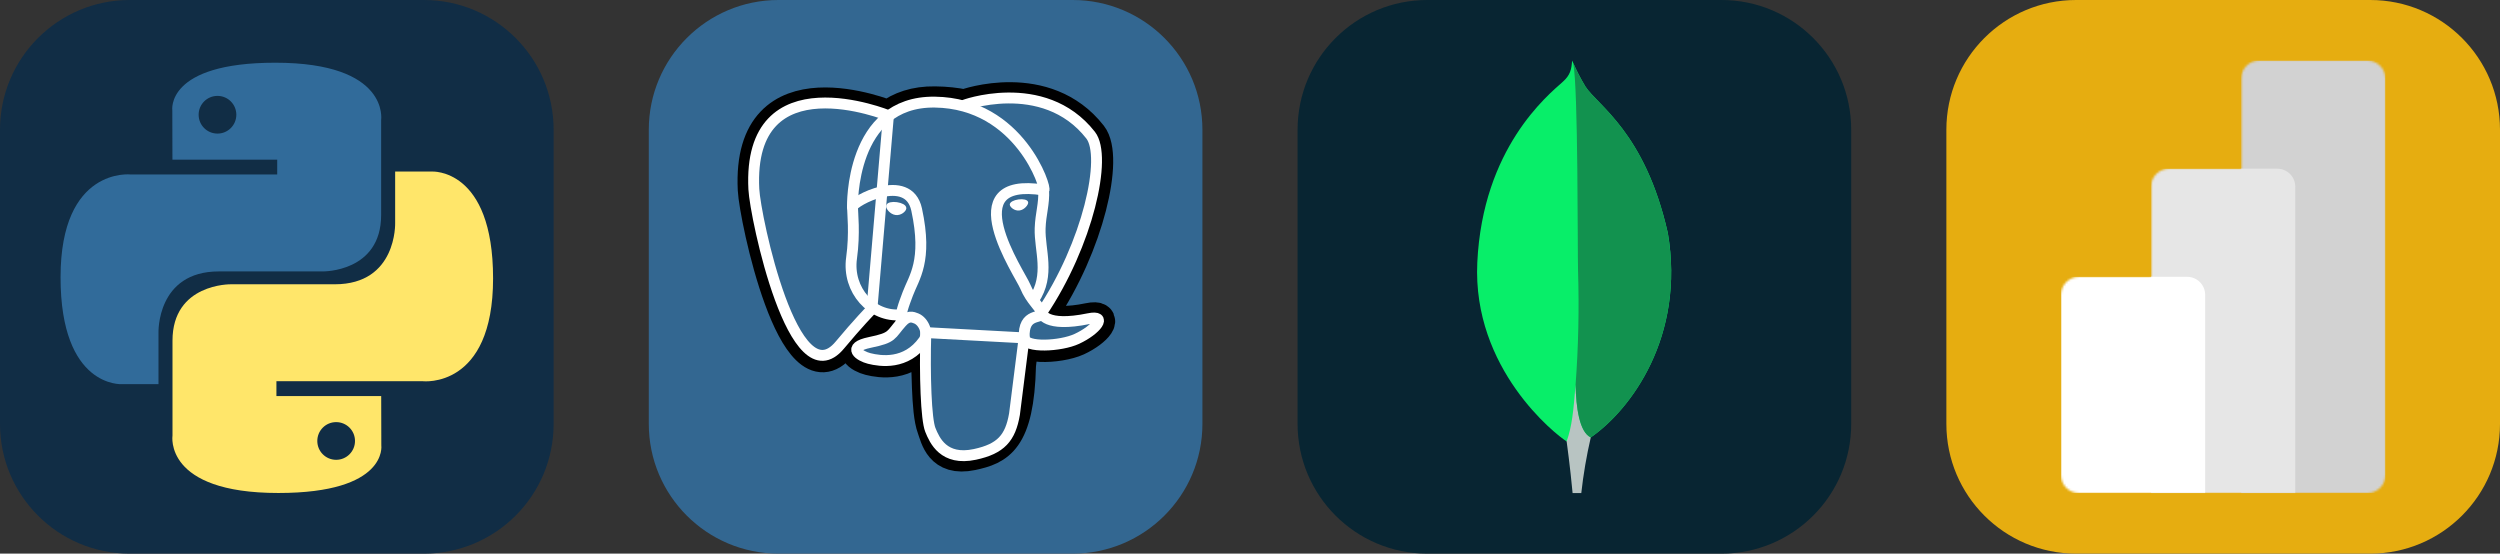 
  <svg width="225.781" height="50" viewBox="0 0 1156 256" fill="none" xmlns="http://www.w3.org/2000/svg" xmlns:xlink="http://www.w3.org/1999/xlink" version="1.1">
    
        <rect x="0" y="0" width="1156" height="256" fill="#333333" stroke="none"/>
    
        <g transform="translate(0, 0)">
          <svg width="256" height="256" viewBox="0 0 256 256" fill="none" xmlns="http://www.w3.org/2000/svg">
<g clip-path="url(#clip0_248_6126)">
<path d="M196 0H60C26.863 0 0 26.863 0 60V196C0 229.137 26.863 256 60 256H196C229.137 256 256 229.137 256 196V60C256 26.863 229.137 0 196 0Z" fill="#112D45"/>
<path d="M127.279 29C76.507 29 79.677 51.018 79.677 51.018L79.734 73.828H128.185V80.677H60.489C60.489 80.677 28 76.993 28 128.222C28 179.452 56.357 177.636 56.357 177.636H73.281V153.863C73.281 153.863 72.369 125.506 101.186 125.506H149.24C149.24 125.506 176.239 125.942 176.239 99.412V55.546C176.239 55.546 180.338 29 127.279 29ZM100.563 44.339C105.384 44.339 109.28 48.235 109.28 53.056C109.28 57.876 105.384 61.772 100.563 61.772C95.743 61.772 91.847 57.876 91.847 53.056C91.847 48.235 95.743 44.339 100.563 44.339Z" fill="#316B9A"/>
<path d="M128.721 227.957C179.493 227.957 176.323 205.94 176.323 205.94L176.266 183.129H127.815V176.28H195.511C195.511 176.28 228 179.965 228 128.735C228 77.506 199.643 79.322 199.643 79.322H182.719V103.095C182.719 103.095 183.631 131.452 154.814 131.452H106.76C106.76 131.452 79.761 131.015 79.761 157.545V201.411C79.761 201.411 75.662 227.957 128.721 227.957ZM155.437 212.618C150.616 212.618 146.72 208.722 146.72 203.902C146.72 199.081 150.616 195.185 155.437 195.185C160.257 195.185 164.154 199.081 164.154 203.902C164.154 208.722 160.257 212.618 155.437 212.618Z" fill="#FFE66A"/>
</g>
<defs>
<clipPath id="clip0_248_6126">
<rect width="256" height="256" fill="white"/>
</clipPath>
</defs>
</svg>

        </g>
         
        <g transform="translate(300, 0)">
          <svg width="256" height="256" viewBox="0 0 256 256" fill="none" xmlns="http://www.w3.org/2000/svg">
<g clip-path="url(#clip0_248_1584)">
<path d="M196 0H60C26.863 0 0 26.863 0 60V196C0 229.137 26.863 256 60 256H196C229.137 256 256 229.137 256 196V60C256 26.863 229.137 0 196 0Z" fill="#336791"/>
<path d="M171.474 169.034C172.62 159.493 172.276 158.101 179.377 159.641L181.184 159.802C186.648 160.048 193.791 158.923 198.059 156.976C207.095 152.785 212.452 145.782 203.544 147.624C183.223 151.815 181.747 144.931 181.747 144.931C203.213 113.08 212.192 72.65 204.437 62.757C183.315 35.757 146.745 48.525 146.134 48.863L145.937 48.898C141.929 48.054 137.499 47.562 132.366 47.492C123.17 47.351 116.195 49.903 110.893 53.918C110.893 53.918 45.664 27.045 48.694 87.718C49.341 100.627 67.187 185.452 88.491 159.788C96.289 150.409 103.813 142.484 103.813 142.484C107.539 144.966 112.018 146.232 116.708 145.775L117.073 145.466C116.965 146.681 117.015 147.905 117.221 149.108C111.737 155.239 113.354 156.315 102.385 158.572C91.29 160.857 97.815 164.928 102.062 165.997C107.223 167.291 119.162 169.119 127.234 157.827L126.91 159.113C129.062 160.836 128.914 171.488 129.23 179.096C129.547 186.704 130.046 193.813 131.6 197.996C133.154 202.18 134.975 212.973 149.389 209.949C161.434 207.369 170.645 203.649 171.488 169.098" fill="black"/>
<path d="M171.474 169.034C172.62 159.493 172.276 158.101 179.377 159.641L181.184 159.802C186.648 160.048 193.791 158.923 198.059 156.976C207.095 152.785 212.452 145.782 203.544 147.624C183.223 151.815 181.747 144.931 181.747 144.931C203.213 113.08 212.192 72.65 204.437 62.757C183.315 35.757 146.745 48.525 146.134 48.863L145.937 48.898C141.929 48.054 137.499 47.562 132.366 47.492C123.17 47.351 116.195 49.903 110.893 53.918C110.893 53.918 45.664 27.045 48.694 87.718C49.341 100.627 67.187 185.452 88.491 159.788C96.289 150.409 103.813 142.484 103.813 142.484C107.539 144.966 112.018 146.232 116.708 145.775L117.073 145.466C116.965 146.681 117.015 147.905 117.221 149.108C111.737 155.239 113.354 156.315 102.385 158.572C91.29 160.857 97.815 164.928 102.062 165.997C107.223 167.291 119.162 169.119 127.234 157.827L126.91 159.113C129.062 160.836 128.914 171.488 129.23 179.096C129.547 186.704 130.046 193.813 131.6 197.996C133.154 202.18 134.975 212.973 149.389 209.949C161.434 207.369 170.645 203.649 171.488 169.098" stroke="black" stroke-width="15.11"/>
<path d="M203.48 147.688C183.16 151.878 181.684 144.995 181.684 144.995C203.15 113.143 212.129 72.713 204.38 62.82C183.259 35.82 146.689 48.596 146.077 48.926L145.88 48.962C141.414 48.066 136.873 47.592 132.317 47.548C123.12 47.408 116.145 49.96 110.844 53.975C110.844 53.975 45.608 27.102 48.645 87.774C49.292 100.684 67.138 185.509 88.442 159.845C96.289 150.409 103.813 142.484 103.813 142.484C107.539 144.966 112.018 146.232 116.708 145.775L117.073 145.466C116.966 146.681 117.016 147.905 117.221 149.108C111.737 155.239 113.354 156.315 102.385 158.572C91.29 160.857 97.815 164.928 102.062 165.997C107.223 167.291 119.162 169.119 127.234 157.827L126.91 159.113C129.062 160.836 130.566 170.314 130.313 178.906C130.06 187.499 129.891 193.391 131.579 198.003C133.266 202.616 134.954 212.98 149.368 209.956C161.413 207.376 167.649 200.675 168.528 189.524C169.147 181.592 170.539 182.759 170.638 175.672L171.763 172.311C173.049 161.553 171.973 158.087 179.391 159.704L181.198 159.866C186.662 160.112 193.813 158.987 198.003 157.039C207.038 152.849 212.396 145.845 203.488 147.688H203.48Z" fill="#336791"/>
<path d="M146.07 48.596C143.82 49.299 182.38 34.498 204.303 62.504C212.038 72.397 203.073 112.827 181.606 144.678M128.098 153.784C127.536 173.795 128.239 193.946 130.194 198.784C132.148 203.621 136.346 213.198 150.767 210.118C162.812 207.538 167.199 202.538 169.098 191.506L173.548 156.231L128.098 153.784ZM110.816 53.468C110.816 53.468 45.538 26.778 48.575 87.45C49.222 100.36 67.067 185.185 88.372 159.521C96.148 150.148 103.18 142.815 103.18 142.815L110.816 53.468Z" stroke="white" stroke-width="5.034" stroke-linecap="round" stroke-linejoin="round"/>
<path d="M181.613 144.664C181.613 144.664 183.02 151.555 203.41 147.35C212.319 145.508 206.954 152.511 197.926 156.702C190.515 160.147 173.893 161.026 173.619 156.28C172.916 144.01 182.366 147.737 181.684 144.664C181.065 141.894 176.832 139.18 174.048 132.402C171.608 126.495 140.579 81.144 182.654 87.873C184.201 87.556 171.685 47.794 132.31 47.218C92.935 46.641 94.18 95.628 94.18 95.628" stroke="white" stroke-width="5.034" stroke-linecap="round" stroke-linejoin="bevel"/>
<path d="M117.08 148.869C111.596 155 113.213 156.076 102.245 158.333C91.149 160.618 97.674 164.689 101.921 165.758C107.082 167.052 119.021 168.88 127.093 157.58C129.554 154.135 127.079 148.651 123.704 147.259C122.073 146.584 119.893 145.74 117.095 148.876L117.08 148.869Z" stroke="white" stroke-width="5.034" stroke-linejoin="round"/>
<path d="M116.722 148.763C116.159 145.156 117.903 140.874 119.766 135.854C122.565 128.331 129.02 120.807 123.859 96.922C120.012 79.133 94.187 93.217 94.187 95.629C94.187 98.04 95.354 107.863 93.765 119.288C91.677 134.209 103.257 146.823 116.588 145.536" stroke="white" stroke-width="5.034" stroke-linecap="round" stroke-linejoin="round"/>
<path d="M110.577 95.269C110.457 96.092 112.088 98.293 114.205 98.588C116.321 98.884 118.128 97.168 118.248 96.338C118.367 95.509 116.736 94.609 114.62 94.313C112.503 94.018 110.682 94.454 110.577 95.269Z" fill="white" stroke="white" stroke-width="1.68"/>
<path d="M175.011 93.589C175.123 94.412 173.499 96.612 171.383 96.908C169.266 97.203 167.445 95.487 167.34 94.658C167.234 93.828 168.852 92.928 170.968 92.633C173.084 92.337 174.905 92.773 175.011 93.589Z" fill="white" stroke="white" stroke-width="0.837"/>
<path d="M182.577 87.887C182.928 94.356 181.184 98.75 180.959 105.634C180.636 115.632 185.727 127.079 178.055 138.54" stroke="white" stroke-width="5.034" stroke-linecap="round" stroke-linejoin="round"/>
</g>
<defs>
<clipPath id="clip0_248_1584">
<rect width="256" height="256" fill="white"/>
</clipPath>
</defs>
</svg>

        </g>
         
        <g transform="translate(600, 0)">
          <svg width="256" height="256" viewBox="0 0 256 256" fill="none" xmlns="http://www.w3.org/2000/svg">
<g clip-path="url(#clip0_248_1523)">
<path d="M196 0H60C26.863 0 0 26.863 0 60V196C0 229.137 26.863 256 60 256H196C229.137 256 256 229.137 256 196V60C256 26.863 229.137 0 196 0Z" fill="#082532"/>
<path d="M171.173 107.591C160.636 61.11 138.676 48.736 133.074 39.989C130.764 36.135 128.717 32.13 126.949 28C126.653 32.129 126.109 34.731 122.599 37.862C115.552 44.145 85.622 68.535 83.103 121.348C80.756 170.59 119.303 200.953 124.395 204.092C128.311 206.019 133.08 204.133 135.407 202.364C153.988 189.612 179.376 155.614 171.193 107.591" fill="#08EE69"/>
<path d="M128.545 177.871C127.575 190.059 126.88 197.141 124.416 204.106C124.416 204.106 126.033 215.709 127.169 228H131.188C132.147 219.345 133.61 210.753 135.572 202.268C130.369 199.708 128.745 188.566 128.545 177.871Z" fill="#B8C4C2"/>
<path d="M135.565 202.275C130.307 199.846 128.786 188.469 128.552 177.871C129.852 160.388 130.231 142.849 129.688 125.326C129.412 116.132 129.818 40.167 127.423 29.046C129.062 32.813 130.949 36.466 133.074 39.982C138.676 48.736 160.643 61.109 171.173 107.591C179.376 155.532 154.126 189.44 135.565 202.275Z" fill="#12924F"/>
</g>
<defs>
<clipPath id="clip0_248_1523">
<rect width="256" height="256" fill="white"/>
</clipPath>
</defs>
</svg>

        </g>
         
        <g transform="translate(900, 0)">
          <svg width="256" height="256" viewBox="0 0 256 256" fill="none" xmlns="http://www.w3.org/2000/svg">
<g clip-path="url(#clip0_248_1249)">
<path d="M196 0H60C26.863 0 0 26.863 0 60V196C0 229.137 26.863 256 60 256H196C229.137 256 256 229.137 256 196V60C256 26.863 229.137 0 196 0Z" fill="#E6AD10"/>
<mask id="mask0_248_1249" style="mask-type:luminance" maskUnits="userSpaceOnUse" x="53" y="28" width="151" height="200">
<path d="M136.335 36.333C136.335 31.731 140.066 28 144.668 28H194.668C199.27 28 203.001 31.731 203.001 36.333V219.667C203.001 224.269 199.27 228 194.668 228H61.334C56.733 228 53.001 224.269 53.001 219.667V136.334C53.001 131.732 56.733 128.001 61.334 128.001H94.668V86.334C94.668 81.731 98.399 78 103.002 78H136.335V36.333Z" fill="white"/>
</mask>
<g mask="url(#mask0_248_1249)">
<path d="M203.001 28V228H136.334V28H203.001Z" fill="#D2D2D2"/>
</g>
<mask id="mask1_248_1249" style="mask-type:luminance" maskUnits="userSpaceOnUse" x="53" y="28" width="151" height="200">
<path d="M136.335 36.333C136.335 31.731 140.066 28 144.668 28H194.668C199.27 28 203.001 31.731 203.001 36.333V219.667C203.001 224.269 199.27 228 194.668 228H61.334C56.733 228 53.001 224.269 53.001 219.667V136.334C53.001 131.732 56.733 128.001 61.334 128.001H94.668V86.334C94.668 81.731 98.399 78 103.002 78H136.335V36.333Z" fill="white"/>
</mask>
<g mask="url(#mask1_248_1249)">
<path d="M161.335 86.334V228H94.667V78H153.001C157.603 78 161.334 81.731 161.334 86.334" fill="#E6E6E6"/>
</g>
<mask id="mask2_248_1249" style="mask-type:luminance" maskUnits="userSpaceOnUse" x="53" y="28" width="151" height="200">
<path d="M136.335 36.333C136.335 31.731 140.066 28 144.668 28H194.668C199.27 28 203.001 31.731 203.001 36.333V219.667C203.001 224.269 199.27 228 194.668 228H61.334C56.733 228 53.001 224.269 53.001 219.667V136.334C53.001 131.732 56.733 128.001 61.334 128.001H94.668V86.334C94.668 81.731 98.399 78 103.002 78H136.335V36.333Z" fill="white"/>
</mask>
<g mask="url(#mask2_248_1249)">
<path d="M53.001 128V228H119.668V136.334C119.668 131.732 115.937 128.001 111.335 128.001L53.001 128Z" fill="url(#paint0_linear_248_1249)"/>
</g>
</g>
<defs>
<linearGradient id="paint0_linear_248_1249" x1="1904.61" y1="128" x2="5647.23" y2="8997.78" gradientUnits="userSpaceOnUse">
<stop stop-color="white"/>
<stop offset="1" stop-color="#F1F1F1"/>
</linearGradient>
<clipPath id="clip0_248_1249">
<rect width="256" height="256" fill="white"/>
</clipPath>
</defs>
</svg>

        </g>
        
  </svg>
  